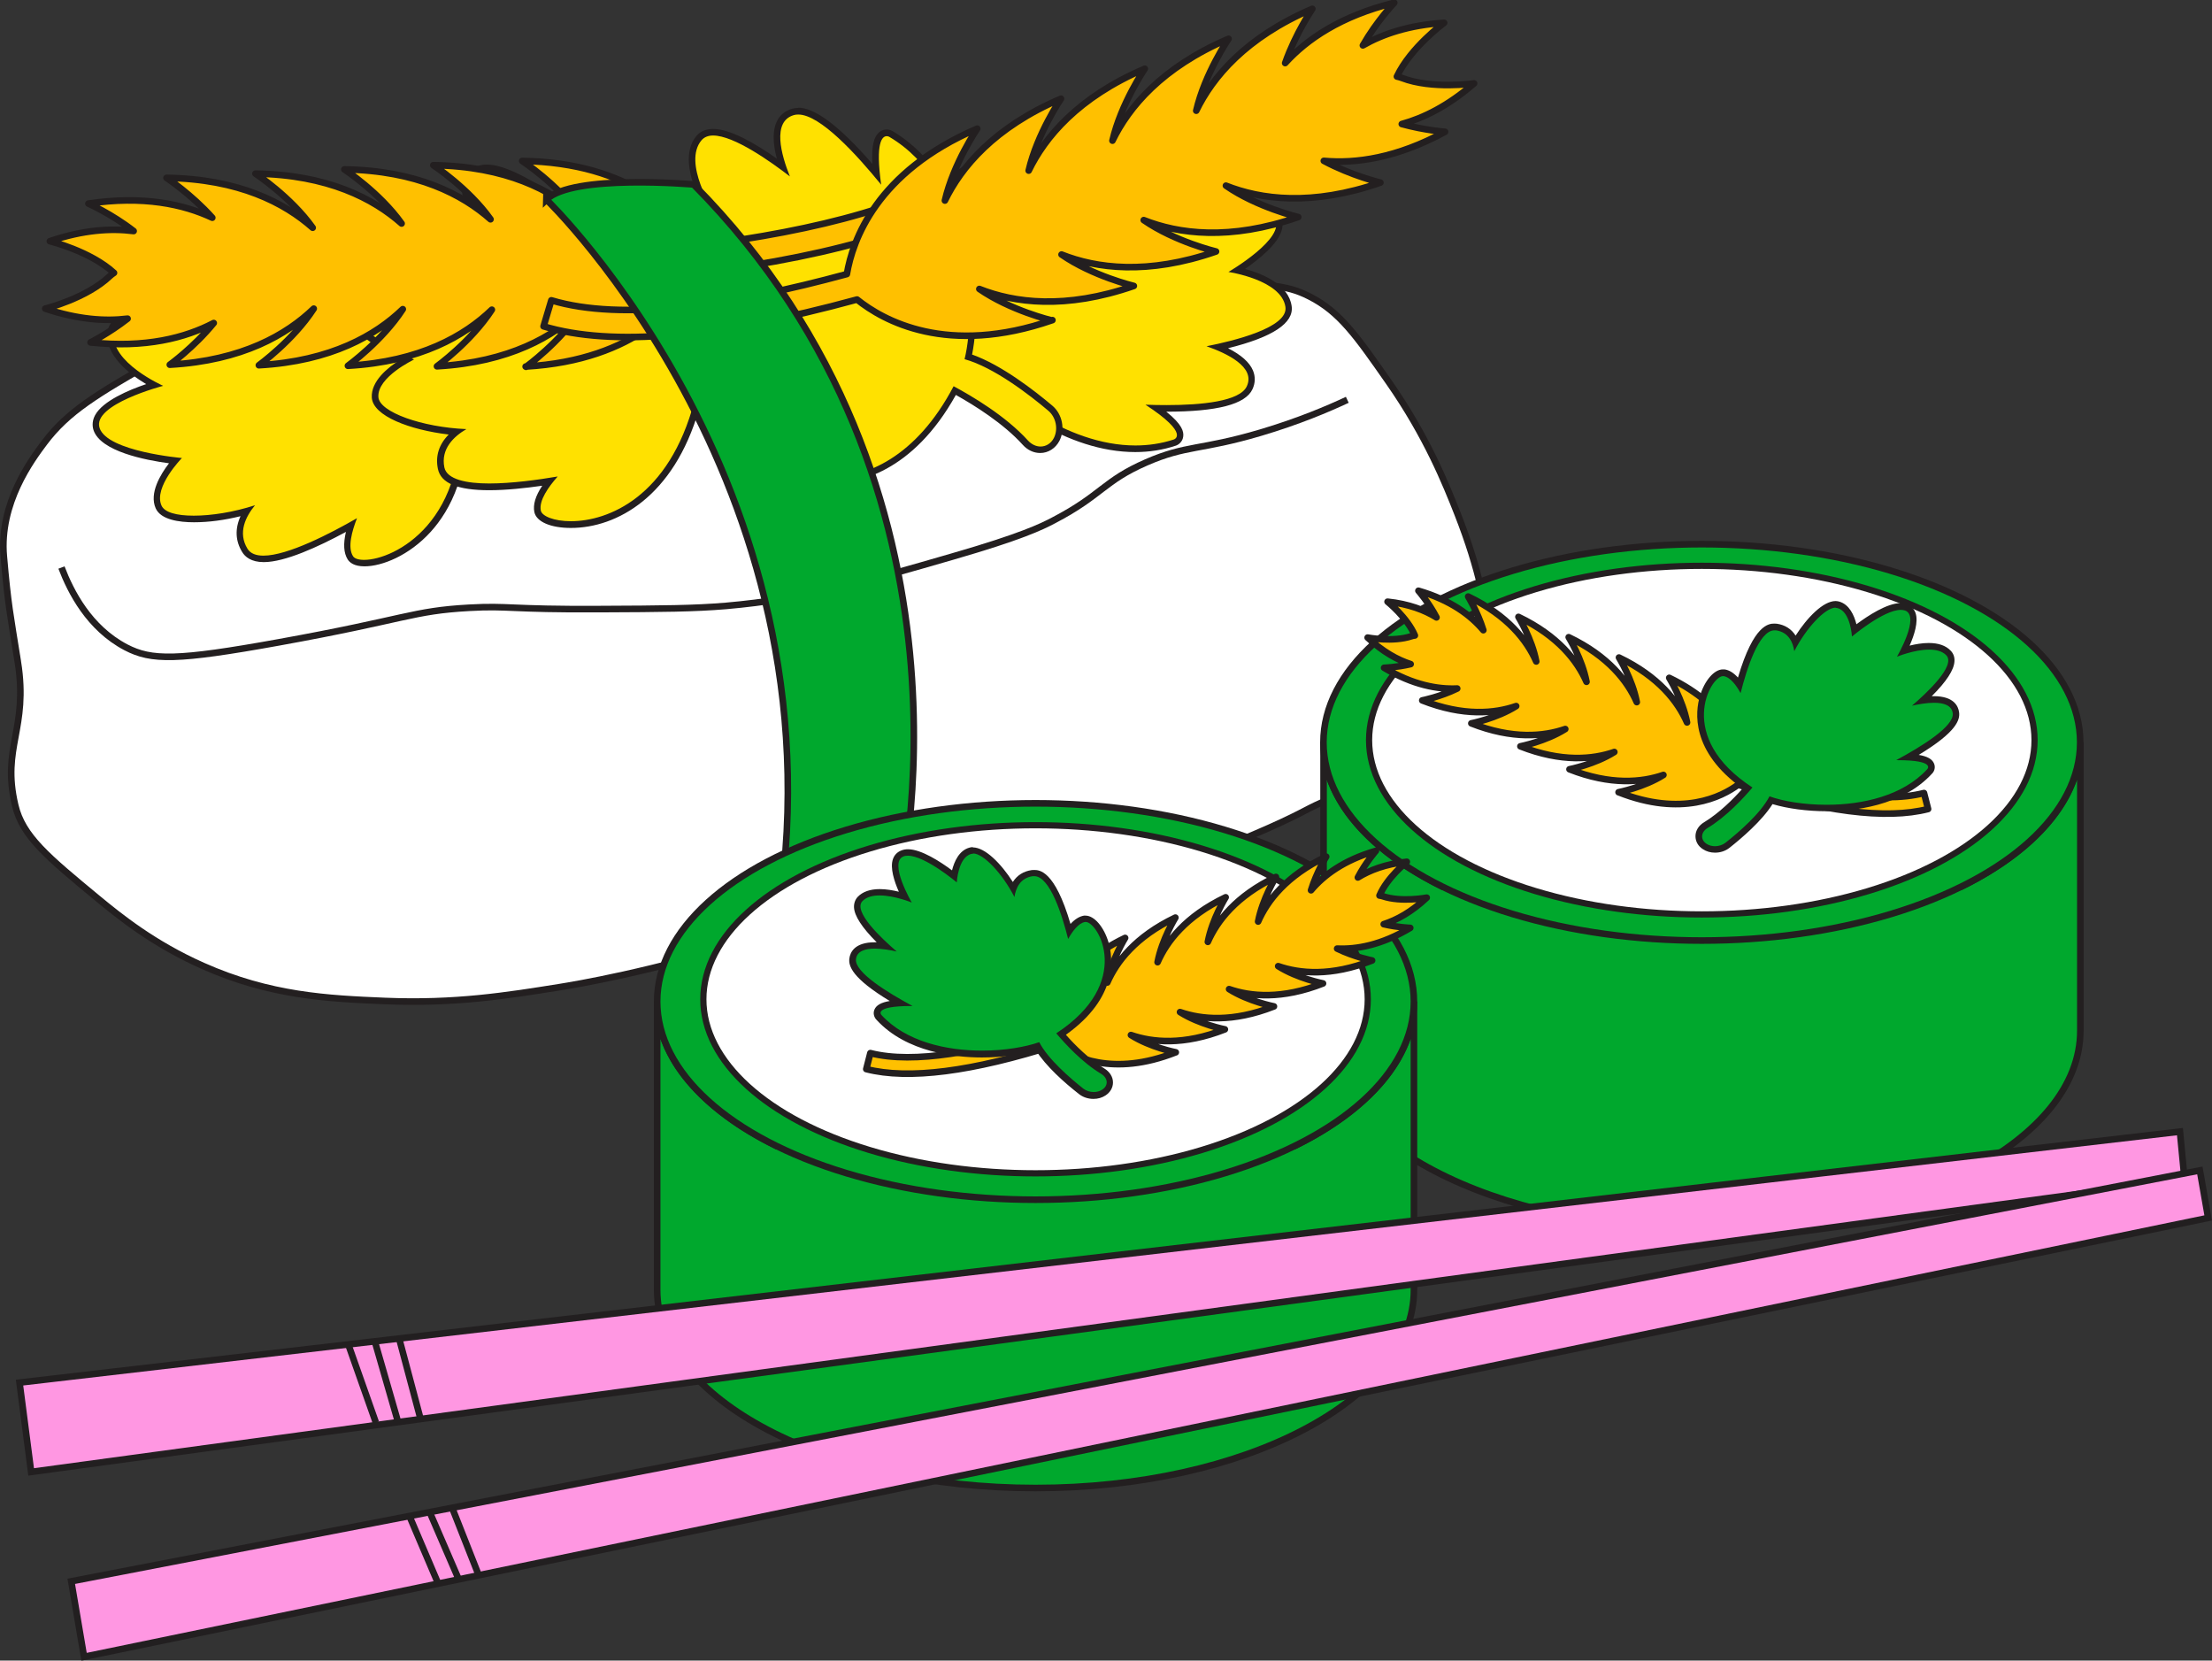 <?xml version="1.0" encoding="utf-8"?>
<svg xmlns="http://www.w3.org/2000/svg" viewBox="0 0 167.66 125.85">
  <rect x="0" y="0" width="167.66" height="125.85" fill="#333333" stroke="none"/>
  <defs>
    <style>.d,.e{fill:#00a82d;}.f{fill:#ffe100;}.g{fill:#231f20;}.h{stroke-width:.47px;}.h,.i,.e,.j,.k,.l,.m{stroke-miterlimit:10;}.h,.i,.e,.k,.n,.l{stroke:#231f20;}.h,.i,.k{fill:#fff;}.i{stroke-width:.47px;}.e,.j,.k,.n,.l,.m{stroke-width:.5px;}.j{fill:#ff97e2;}.j,.m{stroke:#221f20;}.n{fill:#ffc000;stroke-linejoin:round;}.l,.m{fill:none;}</style>
  </defs>
  <g id="a"/>
  <g id="b">
    <g id="c">
      <g>
        <g>
          <g>
            <path class="k" d="M1.35,50.15c.81,5.11-1.24,6.46-.2,10.87,.55,2.36,2.46,3.93,6.27,7.08,1.64,1.35,4.18,3.42,7.96,5.1,5.1,2.27,9.45,2.48,13.79,2.66,5.32,.22,9.24-.41,13.19-1.04,1.25-.2,7.04-1.16,14.66-3.57,6.39-2.03,5.77-2.45,8.88-3.01,6.51-1.17,7.5,1,14.33-.18,3.3-.57,6.26-1.62,9.8-2.88,1.19-.42,3.39-1.21,6.2-2.46,2.89-1.29,2.7-1.4,4.58-2.17,3.86-1.57,4.71-1.09,7.64-2.56,2.02-1.01,3.64-1.85,4.48-3.66,.66-1.42,.56-2.81,.23-4.88-.56-3.49-.99-6.18-2.68-10.5-.89-2.26-2.33-5.86-5.19-9.96-2.49-3.57-3.74-5.36-6.05-6.53-1.86-.94-3.07-.86-9.34-1.27-2.68-.17-5.35-.45-8.03-.6-9.37-.51-12.75-2.23-20.53-2.97-5.77-.55-11.5,.13-22.96,1.49-10.11,1.2-14.22,2.38-17.73,3.77-3.61,1.43-6.27,2.96-8.97,4.51-4.34,2.49-6.54,3.79-8.32,6.16-.95,1.27-3.43,4.57-3.07,8.62,.32,3.69,.48,4.34,1.06,7.98Z"/>
            <path class="l" d="M4.66,43.01c.7,1.84,2.1,4.59,4.89,6.05,1.94,1.01,3.84,1.02,11.58-.38,9.69-1.75,10.08-2.38,14.43-2.62,3.07-.17,2.94,.14,9.93,.1,4.76-.02,7.14-.04,9.53-.24,6.06-.53,10.48-1.8,17.17-3.74,5.16-1.49,6.76-2.26,7.68-2.75,3.66-1.91,3.76-2.97,7.02-4.39,3.05-1.33,4.09-.9,8.65-2.25,2.87-.85,5.13-1.81,6.58-2.49"/>
            <g>
              <path class="f" d="M27.6,42.69c-.53,0-.9-.14-1.07-.41-.31-.51-.29-1.33,.06-2.45-2.2,1.23-4.95,2.54-6.63,2.54-.68,0-1.16-.21-1.42-.64-.56-.9-.5-1.92,.15-2.98-1.38,.38-2.81,.6-4.01,.6-1.04,0-2.35-.16-2.68-.92-.52-1.18,.65-2.78,1.26-3.5-1.47-.17-5.42-.77-5.96-2.39-.1-.31-.07-.63,.1-.94,.62-1.15,3.09-2.04,4.27-2.4-1.15-.61-3.54-2.12-3.3-3.99,.14-1.12,1.8-1.69,4.92-1.69,.51,0,1.04,.01,1.6,.04-.97-.76-1.91-1.72-2.04-2.67-.06-.46,.07-.87,.38-1.24,.38-.44,1.06-.66,2.1-.66,1.64,0,3.91,.56,5.76,1.11-1.09-1.34-1.51-2.25-1.28-2.76,.13-.29,.41-.37,.56-.37,.15,0,.3-.01,.45-.01,6.83,0,12.21,6.97,13.71,10.9,.95-.27,2.17-.4,3.62-.4s2.8,.13,3.71,.24c.86,.1,1.61,.86,1.7,1.71,.04,.43-.08,.83-.34,1.12-.26,.29-.64,.45-1.06,.45-.14,0-.29-.02-.44-.06-1.17-.3-2.6-.46-4.27-.46-.93,0-1.77,.05-2.38,.1,.43,5.05-1.18,8-2.63,9.59-1.59,1.75-3.57,2.53-4.83,2.53Z"/>
              <path class="g" d="M20.81,17.22c6.75,0,12.2,7.13,13.55,10.95,1.08-.35,2.45-.46,3.78-.46s2.73,.12,3.68,.24c.75,.09,1.4,.75,1.48,1.49,.08,.75-.45,1.29-1.15,1.29-.12,0-.25-.02-.38-.05-1.38-.36-2.95-.47-4.33-.47-1.04,0-1.98,.06-2.65,.12,.9,9.18-4.9,12.1-7.19,12.1-.43,0-.74-.1-.85-.29-.41-.66-.08-1.88,.31-2.87-2,1.15-5.25,2.84-7.09,2.84-.55,0-.98-.15-1.21-.52-.75-1.22-.14-2.44,.57-3.3-1.63,.53-3.32,.79-4.64,.79s-2.22-.25-2.45-.77c-.62-1.39,1.55-3.6,1.55-3.6,0,0-5.64-.48-6.24-2.27-.6-1.79,4.82-3.2,4.82-3.2,0,0-4.03-1.78-3.74-4.02,.15-1.2,2.51-1.48,4.67-1.48,.91,0,1.78,.05,2.44,.1-1.44-.99-3.44-2.72-2.3-4.06,.35-.41,1.04-.57,1.91-.57,1.82,0,4.46,.7,6.51,1.35-2.96-3.36-1.46-3.37-1.46-3.37,.15,0,.3-.01,.45-.01m0-.5h0c-.16,0-.31,0-.47,.01-.26,0-.61,.16-.77,.52-.17,.38-.19,.99,.84,2.41-1.71-.48-3.64-.91-5.09-.91-1.11,0-1.86,.24-2.29,.74-.36,.42-.51,.91-.44,1.44,.1,.73,.62,1.52,1.55,2.36-.3,0-.59-.01-.87-.01-3.31,0-5,.63-5.16,1.91-.23,1.76,1.66,3.2,2.93,3.96-1.31,.44-3.28,1.27-3.87,2.35-.2,.37-.24,.77-.12,1.14,.54,1.61,3.92,2.27,5.72,2.51-.66,.86-1.51,2.27-1.01,3.41,.39,.88,1.8,1.06,2.91,1.06s2.3-.16,3.52-.46c-.43,.96-.39,1.88,.13,2.72,.21,.35,.67,.76,1.63,.76,1.6,0,4.1-1.14,6.23-2.29-.21,.91-.17,1.59,.13,2.08,.15,.24,.49,.53,1.28,.53,1.32,0,3.38-.81,5.02-2.62,1.45-1.6,3.08-4.54,2.71-9.53,.57-.04,1.31-.08,2.11-.08,1.64,0,3.05,.15,4.2,.45,.17,.04,.34,.07,.5,.07,.49,0,.94-.19,1.25-.54,.31-.35,.46-.81,.4-1.31-.1-.98-.93-1.82-1.91-1.93-.91-.11-2.3-.24-3.74-.24s-2.54,.12-3.47,.35c-1.63-4.02-7.03-10.85-13.86-10.85h0Z"/>
            </g>
            <g>
              <path class="f" d="M86.05,34.03c-5.12,0-10.3-3.89-12.34-6.64-1.86,1.12-4.83,1.7-6.47,1.95-.08,.01-.17,.02-.25,.02-.74,0-1.44-.47-1.7-1.14-.17-.43-.13-.88,.11-1.23,.25-.37,.68-.59,1.18-.6,2.14-.04,4.57-.8,5.97-1.32-1.96-5.28-.51-8.61,.53-10.13,1.15-1.68,2.74-2.59,3.64-2.59,.24,0,.42,.06,.55,.18,.4,.38,.59,1.1,.56,2.16,1.93-1.91,4.35-3.96,5.84-3.96,.34,0,.63,.1,.85,.31,.72,.66,.93,1.57,.62,2.66,1.77-1.06,3.67-1.74,4.89-1.74,.53,0,.91,.13,1.13,.4,.75,.91,.13,2.61-.24,3.42,.62-.1,1.75-.24,2.86-.24,1.6,0,2.61,.3,3.02,.9,.17,.26,.22,.55,.15,.88-.27,1.17-2.2,2.55-3.17,3.18,1.19,.27,3.65,1.03,3.89,2.74,.22,1.49-2.62,2.48-5.35,3.09,1.04,.44,2.09,1.06,2.43,1.86,.17,.4,.16,.81-.03,1.21-.49,1.05-2.55,1.56-6.3,1.56,0,0-.51,0-.76,0,1.68,1.2,1.83,1.78,1.78,2.12-.04,.3-.29,.44-.42,.48-.93,.31-1.93,.46-2.97,.46Z"/>
              <path class="g" d="M83.67,10.99c.27,0,.5,.08,.68,.24,.97,.9,.73,2.14,.31,3.07,1.93-1.27,4.1-2.09,5.37-2.09,.44,0,.77,.1,.94,.31,.89,1.08-.49,3.58-.49,3.58,0,0,1.68-.32,3.31-.32,1.21,0,2.39,.18,2.81,.79,.97,1.44-3.49,4.04-3.49,4.04,0,0,4.02,.59,4.32,2.65,.23,1.57-3.95,2.58-5.98,2.98,1.52,.53,3.74,1.57,3.05,3.04-.53,1.14-3.43,1.42-6.08,1.42-.55,0-1.1-.01-1.6-.03,3.46,2.26,2.14,2.64,2.14,2.64-.95,.31-1.93,.45-2.9,.45-5.24,0-10.41-4.08-12.27-6.73-1.79,1.18-4.87,1.78-6.58,2.04-.07,.01-.14,.02-.21,.02-.63,0-1.24-.4-1.47-.98-.3-.76,.21-1.47,1.05-1.49,2.31-.04,4.94-.91,6.29-1.42-3.32-8.6,2.14-12.62,3.85-12.62,.17,0,.3,.04,.38,.12,.52,.49,.53,1.66,.44,2.63,1.67-1.69,4.54-4.36,6.13-4.36m0-.5v0c-1.22,0-3.1,1.22-5.59,3.63-.05-.83-.26-1.41-.63-1.76-.12-.11-.35-.25-.72-.25-.99,0-2.63,.93-3.85,2.7-1.06,1.54-2.51,4.88-.65,10.12-1.41,.5-3.67,1.18-5.66,1.22-.58,0-1.08,.27-1.38,.71-.28,.42-.33,.96-.13,1.46,.3,.76,1.09,1.29,1.93,1.29,.1,0,.19,0,.29-.02,1.61-.24,4.47-.8,6.37-1.87,2.2,2.85,7.25,6.56,12.4,6.56,1.06,0,2.09-.16,3.05-.48,.24-.07,.53-.31,.58-.68,.06-.38-.07-.93-1.28-1.9h0c3.86,0,6-.56,6.53-1.7,.22-.47,.23-.96,.04-1.42-.26-.62-.89-1.18-1.89-1.69,3.39-.84,5.01-1.91,4.82-3.2-.24-1.63-2.19-2.44-3.53-2.81,1.06-.73,2.55-1.93,2.8-3.01,.09-.39,.03-.76-.18-1.08-.46-.68-1.52-1.01-3.22-1.01-.9,0-1.81,.09-2.46,.18,.37-.94,.75-2.38,.03-3.27-.27-.33-.71-.49-1.33-.49-1.15,0-2.87,.58-4.54,1.5,.12-.94-.15-1.75-.81-2.35-.27-.25-.61-.38-1.02-.38h0Z"/>
            </g>
            <g>
              <path class="f" d="M62.75,36.45c-1.77,0-3.11-.56-3.65-1.12-.2-.21-.3-.42-.29-.63,.02-.6,.49-1.28,1.4-2.01-3.72-.27-7.83-.99-7.78-2.83,.03-1.06,.63-1.88,1.76-2.41-2.9-.94-5.63-2.64-5.42-3.95,.21-1.27,2.07-1.96,2.98-2.23-1.14-.95-4.11-3.62-3.67-5.27,.18-.67,.84-1,1.99-1,1.21,0,2.68,.37,3.5,.61-.62-1.14-1.79-3.71-.57-5.15,.25-.29,.6-.43,1.06-.43,1.43,0,3.71,1.48,5.29,2.64-.39-1.17-.65-2.49-.23-3.35,.2-.42,.54-.69,1-.83,.12-.04,.25-.05,.39-.05,1.29,0,3.28,1.6,5.93,4.75-.16-1.53-.06-2.47,.29-2.88,.17-.19,.35-.23,.48-.23,.18,0,.32,.08,.35,.1,5.97,3.54,6.76,12.72,5.85,16.87,2.24,.71,4.84,2.73,6.21,3.89,.66,.56,.87,1.6,.48,2.36-.26,.49-.72,.79-1.24,.79-.42,0-.82-.19-1.14-.54-1.56-1.73-3.94-3.18-5.35-3.95-3.22,5.95-7.4,6.85-9.62,6.85Z"/>
              <path class="g" d="M60.51,8.68c1.65,0,4.41,3.02,6.28,5.32-.46-3.24,.09-3.68,.42-3.68,.12,0,.21,.06,.21,.06,6,3.55,6.68,12.81,5.69,16.84,2.23,.62,4.92,2.7,6.35,3.91,.58,.49,.76,1.39,.42,2.06-.22,.43-.61,.65-1.01,.65-.33,0-.67-.15-.95-.45-1.68-1.86-4.26-3.38-5.64-4.12-2.87,5.46-6.72,6.94-9.51,6.94-2.17,0-3.72-.89-3.7-1.49,.02-.77,.97-1.62,1.83-2.23-3-.18-8.26-.76-8.21-2.62,.04-1.43,1.22-2.11,2.28-2.44-3.25-.9-6.13-2.75-5.95-3.88,.25-1.5,3.27-2.16,3.27-2.16,0,0-4.45-3.51-3.97-5.33,.16-.61,.87-.82,1.74-.82,1.71,0,4.04,.79,4.04,.79,0,0-2.39-3.7-.92-5.41,.21-.24,.51-.35,.87-.35,1.59,0,4.38,1.99,5.82,3.1-.65-1.62-1.38-4.17,.31-4.65,.1-.03,.21-.04,.32-.04m0-.5c-.16,0-.32,.02-.46,.06-.53,.15-.93,.48-1.16,.96-.32,.66-.32,1.61,0,2.82-1.66-1.17-3.54-2.25-4.83-2.25-.67,0-1.05,.28-1.25,.52-1.16,1.35-.37,3.59,.27,4.92-.85-.22-2.02-.47-3.02-.47-1.58,0-2.08,.65-2.23,1.19-.44,1.65,2.03,4.05,3.4,5.24-1.02,.35-2.51,1.07-2.71,2.29-.23,1.38,2.26,3.04,5.04,4.04-.89,.56-1.36,1.36-1.39,2.35-.04,1.6,2.45,2.62,7.41,3.04-.68,.64-1.02,1.24-1.03,1.8,0,.19,.05,.49,.36,.81,.58,.59,1.99,1.19,3.83,1.19,2.25,0,6.45-.89,9.72-6.76,1.41,.79,3.61,2.16,5.07,3.78,.36,.4,.83,.62,1.32,.62,.61,0,1.16-.35,1.46-.92,.45-.88,.22-2.03-.54-2.67-1.35-1.14-3.86-3.09-6.08-3.87,.88-4.42,.05-13.33-6.02-16.93-.03-.02-.22-.13-.46-.13s-.49,.11-.67,.32c-.23,.26-.49,.78-.41,2.29-2.45-2.83-4.34-4.26-5.62-4.26h0Z"/>
            </g>
            <g>
              <path class="f" d="M43.24,39.74c-1.37,0-2.41-.42-2.53-1.01-.12-.59,.19-1.35,.91-2.28-1.36,.21-3.08,.42-4.57,.42-2.26,0-3.45-.46-3.65-1.42-.21-1.04,.19-1.98,1.17-2.74-3.04-.26-6.09-1.3-6.17-2.62-.08-1.28,1.57-2.38,2.4-2.85-1.32-.67-4.82-2.6-4.76-4.31,.03-1.1,1.44-1.65,4.17-1.65,.41,0,.79,.01,1.08,.03-.86-.97-2.59-3.21-1.72-4.88,.25-.49,.79-.73,1.6-.73,1.44,0,3.58,.79,5.09,1.44-.65-1.05-1.2-2.28-.98-3.21,.1-.45,.37-.8,.79-1.03,.22-.12,.49-.19,.8-.19,1.61,0,4.29,1.74,6.47,3.38-.11-.47-.08-.81,.08-1.04,.09-.14,.28-.3,.64-.3,1.21,0,3.67,1.93,3.95,2.15,5.76,1.81,5.51,5.87,5.28,9.45-.03,.55-.07,1.1-.08,1.64,2.34,.19,5.32,1.56,6.93,2.38,.77,.4,1.21,1.36,1,2.19-.17,.66-.69,1.08-1.34,1.08-.31,0-.63-.1-.92-.3-1.92-1.33-4.56-2.2-6.11-2.64-1.83,6.66-6.11,9.05-9.53,9.05Z"/>
              <path class="g" d="M36.87,12.96c1.71,0,4.77,2.11,6.95,3.81-.51-1.32-.29-1.77,.25-1.77,1.16,0,3.8,2.1,3.8,2.1,6.64,2.1,5.15,6.97,5.1,11.12,2.32,.1,5.4,1.52,7.07,2.37,.68,.35,1.05,1.18,.87,1.91-.15,.57-.59,.9-1.09,.9-.25,0-.52-.08-.77-.26-2.05-1.43-4.92-2.33-6.42-2.74-1.91,7.27-6.54,9.1-9.36,9.1-1.29,0-2.2-.39-2.28-.81-.15-.76,.58-1.79,1.28-2.58-1.46,.25-3.48,.53-5.19,.53s-3.21-.3-3.4-1.22c-.28-1.4,.71-2.34,1.67-2.9-3.36-.14-6.6-1.29-6.67-2.43-.1-1.52,2.7-2.84,2.7-2.84,0,0-5.13-2.41-5.07-4.29,.04-1.19,2.28-1.41,3.93-1.41,.95,0,1.7,.07,1.7,.07,0,0-3.16-3.06-2.12-5.06,.22-.43,.73-.6,1.38-.6,1.66,0,4.3,1.1,5.77,1.77-1-1.43-2.28-3.75-.75-4.6,.19-.11,.42-.16,.68-.16m0-.5c-.35,0-.66,.07-.92,.22-.48,.27-.79,.68-.91,1.19-.16,.72,.05,1.64,.64,2.75-1.54-.62-3.25-1.17-4.5-1.17-.91,0-1.52,.29-1.82,.86-.82,1.58,.45,3.58,1.38,4.73-.16,0-.34,0-.52,0-2.9,0-4.39,.64-4.43,1.9-.05,1.7,2.89,3.49,4.49,4.33-.92,.57-2.2,1.61-2.13,2.85,.09,1.4,2.89,2.45,5.83,2.8-.74,.75-1.02,1.63-.82,2.6,.22,1.09,1.49,1.62,3.89,1.62,1.3,0,2.76-.16,4.02-.34-.52,.78-.71,1.44-.6,1.99,.15,.74,1.23,1.21,2.77,1.21,3.47,0,7.8-2.37,9.71-8.99,1.56,.45,4,1.29,5.79,2.53,.33,.23,.69,.35,1.06,.35,.76,0,1.38-.5,1.58-1.27,.24-.96-.24-2.02-1.13-2.48-1.57-.8-4.44-2.13-6.78-2.39,.02-.45,.05-.92,.08-1.4,.23-3.65,.49-7.79-5.45-9.71-.6-.47-2.82-2.15-4.03-2.15h0c-.49,0-.74,.26-.85,.41-.12,.17-.18,.38-.19,.64-2.78-2.04-4.85-3.08-6.16-3.08h0Z"/>
            </g>
            <path class="n" d="M39.87,27.8s2.59-1.87,4.16-4.29c-2.03,1.96-5.41,3.94-10.91,4.25,0,0,2.59-1.87,4.16-4.29-2.03,1.96-5.41,3.94-10.91,4.25,0,0,2.59-1.87,4.16-4.29-2.03,1.96-5.41,3.94-10.91,4.25,0,0,2.59-1.87,4.16-4.29-2.03,1.96-5.41,3.94-10.91,4.25,0,0,1.82-1.31,3.33-3.16-2.14,1.12-5.17,1.92-9.34,1.47,0,0,1.37-.68,2.81-1.8-1.69,.21-3.77,.07-6.24-.76,0,0,3.12-.77,4.9-2.47,.1-.09,.2-.17,.31-.24-1.8-1.65-4.86-2.4-4.86-2.4,2.52-.86,4.63-.99,6.35-.77-1.67-1.3-3.43-2.08-3.43-2.08,4.14-.62,7.2,.04,9.39,1.07-1.59-1.78-3.47-3.02-3.47-3.02,5.51,.08,8.97,1.91,11.08,3.78-1.67-2.35-4.34-4.1-4.34-4.1,5.51,.08,8.97,1.91,11.08,3.78-1.67-2.35-4.34-4.1-4.34-4.1,5.51,.08,8.97,1.91,11.08,3.78-1.67-2.35-4.34-4.1-4.34-4.1,5.51,.08,8.97,1.91,11.08,3.78-1.67-2.35-4.34-4.1-4.34-4.1,8.31,.12,11.97,4.23,13.33,6.42,8.94-1.13,17.12-3.15,21.47-6.7l1.3,1.59c-4.19,3.41-11.82,5.81-22.74,7.18-1.22,2.22-4.68,6.61-13.1,7.09Z"/>
            <path class="n" d="M79.71,24.28s-3.11-.74-5.48-2.38c2.62,1.04,6.5,1.58,11.71-.23,0,0-3.11-.74-5.48-2.38,2.62,1.04,6.5,1.58,11.71-.23,0,0-3.11-.74-5.48-2.38,2.62,1.04,6.5,1.58,11.71-.23,0,0-3.11-.74-5.48-2.38,2.62,1.04,6.5,1.58,11.71-.23,0,0-2.18-.52-4.29-1.65,2.4,.22,5.51-.2,9.19-2.2,0,0-1.53-.11-3.28-.59,1.64-.45,3.51-1.37,5.48-3.08,0,0-3.18,.47-5.47-.41-.12-.05-.25-.08-.38-.11,1.04-2.21,3.58-4.07,3.58-4.07-2.66,.17-4.66,.85-6.16,1.71,1.05-1.84,2.38-3.23,2.38-3.23-4.07,1-6.64,2.78-8.27,4.57,.79-2.25,2.06-4.11,2.06-4.11-5.07,2.17-7.57,5.19-8.8,7.72,.65-2.81,2.45-5.45,2.45-5.45-5.07,2.17-7.57,5.19-8.8,7.72,.65-2.81,2.45-5.45,2.45-5.45-5.07,2.17-7.57,5.19-8.8,7.72,.65-2.81,2.45-5.45,2.45-5.45-5.07,2.17-7.57,5.19-8.8,7.72,.65-2.81,2.45-5.45,2.45-5.45-7.64,3.28-9.45,8.47-9.88,11.02-8.7,2.37-17.03,3.61-22.4,1.99l-.59,1.97c5.17,1.56,13.14,.87,23.76-2.03,1.98,1.59,6.84,4.33,14.81,1.56Z"/>
          </g>
          <path class="e" d="M41.41,15.12s23.21,22.36,17.36,55.45l9.35-2.99s7.43-30.39-15.55-53.6c0,0-9.18-.81-11.16,1.15Z"/>
        </g>
        <g>
          <path class="e" d="M148.67,67.19c-5.14-2.54-12.06-4.1-19.67-4.1s-14.54,1.56-19.67,4.1c-5.54-2.74-9.01-6.62-9.01-10.93v21.85c0,8.3,12.84,15.02,28.68,15.02s28.68-6.73,28.68-15.02v-21.85c0,4.31-3.46,8.19-9.01,10.93Z"/>
          <ellipse class="e" cx="128.99" cy="56.26" rx="28.68" ry="15.02"/>
          <ellipse class="i" cx="128.99" cy="56.09" rx="25.22" ry="13.21"/>
        </g>
        <g>
          <path class="e" d="M98.16,86.83c-5.14-2.54-12.06-4.1-19.67-4.1s-14.54,1.56-19.67,4.1c-5.54-2.74-9.01-6.62-9.01-10.93v21.85c0,8.3,12.84,15.02,28.68,15.02s28.68-6.73,28.68-15.02v-21.85c0,4.31-3.46,8.19-9.01,10.93Z"/>
          <ellipse class="e" cx="78.49" cy="75.9" rx="28.68" ry="15.02"/>
          <ellipse class="h" cx="78.49" cy="75.73" rx="25.18" ry="13.19"/>
        </g>
        <g>
          <g>
            <polygon class="j" points="165.23 85.76 1.48 104.78 2.36 111.55 165.58 89.39 165.23 85.76"/>
            <polygon class="j" points="166.74 88.7 5.4 119.84 6.37 125.56 167.37 92.3 166.74 88.7"/>
          </g>
          <line class="m" x1="26.41" y1="101.92" x2="28.49" y2="107.81"/>
          <line class="m" x1="31.03" y1="114.89" x2="33.19" y2="119.96"/>
          <line class="m" x1="28.42" y1="101.69" x2="30.14" y2="107.66"/>
          <line class="m" x1="32.6" y1="114.67" x2="34.76" y2="119.67"/>
          <line class="m" x1="30.28" y1="101.54" x2="31.85" y2="107.44"/>
          <line class="m" x1="34.31" y1="114.37" x2="36.25" y2="119.29"/>
        </g>
        <g>
          <path class="n" d="M122.68,60.04s1.91-.37,3.4-1.31c-1.62,.56-3.99,.8-7.12-.43,0,0,1.91-.37,3.4-1.31-1.62,.56-3.99,.8-7.12-.43,0,0,1.91-.37,3.4-1.31-1.62,.56-3.99,.8-7.12-.43,0,0,1.91-.37,3.4-1.31-1.62,.56-3.99,.8-7.12-.43,0,0,1.34-.26,2.65-.9-1.47,.07-3.35-.26-5.54-1.57,0,0,.93-.03,2.01-.28-.99-.32-2.1-.92-3.26-2.01,0,0,1.92,.37,3.34-.11,.08-.03,.16-.04,.24-.05-.58-1.37-2.07-2.56-2.07-2.56,1.61,.17,2.82,.64,3.71,1.19-.59-1.14-1.37-2.02-1.37-2.02,2.45,.71,3.97,1.86,4.92,2.99-.43-1.39-1.15-2.55-1.15-2.55,3.03,1.45,4.47,3.35,5.16,4.92-.33-1.73-1.35-3.38-1.35-3.38,3.03,1.45,4.47,3.35,5.16,4.92-.33-1.73-1.35-3.38-1.35-3.38,3.03,1.45,4.47,3.35,5.16,4.92-.33-1.73-1.35-3.38-1.35-3.38,3.03,1.45,4.47,3.35,5.16,4.92-.33-1.73-1.35-3.38-1.35-3.38,4.56,2.19,5.54,5.39,5.73,6.95,5.23,1.66,10.27,2.63,13.58,1.78l.31,1.21c-3.19,.82-8.02,.2-14.4-1.84-1.24,.92-4.27,2.46-9.05,.57Z"/>
          <g>
            <path class="d" d="M130,64.38c-.29,0-.56-.07-.78-.22-.29-.19-.46-.47-.45-.78,0-.33,.2-.64,.54-.85,1.28-.77,2.47-2.01,3.16-2.81-4.06-2.76-3.71-5.73-3.36-6.9,.31-1.03,.97-1.84,1.5-1.84,.45,.06,.86,.37,1.24,.92,.79-2.91,1.69-4.38,2.67-4.38,.05,0,.09,0,.14,.01,.69,.1,1.18,.5,1.43,1.16,.87-1.47,2.17-2.88,3.05-2.88,.07,0,.14,0,.21,.03,.81,.23,1.11,1.29,1.21,1.92,.73-.57,2.42-1.79,3.5-1.79,.15,0,.29,.02,.42,.07,.23,.09,.4,.26,.49,.51,.26,.73-.29,2.02-.67,2.78,.5-.16,1.23-.34,1.92-.34s1.15,.17,1.48,.51c.16,.16,.23,.38,.22,.62-.04,.81-1.08,1.98-2.16,2.97,.31-.04,.58-.06,.84-.06,1.27,0,1.61,.55,1.67,1,.04,.31,.16,1.23-3.6,3.37,1.32,.08,1.61,.34,1.71,.58,.09,.22-.02,.42-.1,.5-2.21,2.41-5.84,2.77-7.81,2.77-1.53,0-3.08-.22-4.21-.58-.75,1.29-2.37,2.68-3.3,3.41-.26,.2-.59,.31-.94,.31Z"/>
            <path class="g" d="M139.15,46.07s.1,0,.14,.02c.98,.27,1.08,2.15,1.08,2.15,0,0,2.39-2.02,3.7-2.02,.12,0,.23,.02,.33,.05,1.17,.44-.62,3.5-.62,3.5,0,0,1.31-.54,2.44-.54,.51,0,.99,.11,1.3,.43,.75,.78-1.48,2.86-2.6,3.82,.5-.11,1.12-.22,1.67-.22,.73,0,1.34,.19,1.42,.79,.13,1-2.41,2.55-4.29,3.56h.1c2.93,0,2.26,.68,2.26,.68-1.86,2.03-4.93,2.7-7.63,2.7-1.73,0-3.31-.27-4.33-.64-.67,1.3-2.36,2.75-3.34,3.52-.22,.17-.51,.26-.79,.26-.23,0-.46-.06-.64-.18-.48-.31-.44-.89,.08-1.2,1.43-.86,2.75-2.3,3.4-3.07-5.87-3.82-3.19-8.44-2.23-8.44,.01,0,.03,0,.04,0,.52,.08,.98,.72,1.29,1.29,.44-1.75,1.37-4.76,2.57-4.76,.03,0,.07,0,.11,0,.96,.14,1.29,.91,1.39,1.58,.91-1.78,2.35-3.3,3.13-3.3m0-.5h0c-.93,0-2.14,1.23-3.03,2.62-.32-.5-.8-.81-1.42-.9-.06,0-.12-.01-.18-.01h0c-.41,0-1.57,.02-2.77,4.09-.33-.36-.66-.57-1.02-.62h-.12c-.66,0-1.39,.84-1.74,2.01-.36,1.19-.72,4.2,3.23,7.02-.69,.78-1.77,1.86-2.91,2.55-.42,.25-.66,.64-.66,1.06,0,.4,.2,.76,.57,.99,.26,.17,.57,.26,.91,.26,.41,0,.8-.13,1.1-.37,.9-.71,2.45-2.03,3.26-3.31,1.13,.34,2.63,.54,4.1,.54,2.01,0,5.72-.37,8-2.86,.16-.16,.27-.46,.14-.76-.14-.33-.5-.54-1.16-.65,2.87-1.73,3.14-2.66,3.06-3.23-.06-.46-.39-1.22-1.92-1.22-.05,0-.1,0-.15,0,1.11-1.11,1.69-1.99,1.72-2.65,.02-.31-.08-.59-.29-.8-.37-.39-.93-.58-1.66-.58-.49,0-1.01,.09-1.45,.2,.35-.79,.68-1.81,.45-2.47-.11-.31-.33-.54-.64-.66-.15-.06-.32-.09-.5-.09-1.02,0-2.48,.96-3.34,1.6-.17-.67-.53-1.5-1.31-1.72-.09-.02-.18-.04-.27-.04h0Z"/>
          </g>
        </g>
        <g>
          <path class="n" d="M89.12,79.75s-1.91-.37-3.4-1.31c1.62,.56,3.99,.8,7.12-.43,0,0-1.91-.37-3.4-1.31,1.62,.56,3.99,.8,7.12-.43,0,0-1.91-.37-3.4-1.31,1.62,.56,3.99,.8,7.12-.43,0,0-1.91-.37-3.4-1.31,1.62,.56,3.99,.8,7.12-.43,0,0-1.34-.26-2.65-.9,1.47,.07,3.35-.26,5.54-1.57,0,0-.93-.03-2.01-.28,.99-.32,2.1-.92,3.26-2.01,0,0-1.92,.37-3.34-.11-.08-.03-.16-.04-.24-.05,.58-1.37,2.07-2.56,2.07-2.56-1.61,.17-2.82,.64-3.71,1.19,.59-1.14,1.37-2.02,1.37-2.02-2.45,.71-3.97,1.86-4.92,2.99,.43-1.39,1.15-2.55,1.15-2.55-3.03,1.45-4.47,3.35-5.16,4.92,.33-1.73,1.35-3.38,1.35-3.38-3.03,1.45-4.47,3.35-5.16,4.92,.33-1.73,1.35-3.38,1.35-3.38-3.03,1.45-4.47,3.35-5.16,4.92,.33-1.73,1.35-3.38,1.35-3.38-3.03,1.45-4.47,3.35-5.16,4.92,.33-1.73,1.35-3.38,1.35-3.38-4.56,2.19-5.54,5.39-5.73,6.95-5.23,1.66-10.27,2.63-13.58,1.78l-.31,1.21c3.19,.82,8.02,.2,14.4-1.84,1.24,.92,4.27,2.46,9.05,.57Z"/>
          <g>
            <path class="d" d="M82.9,82.99c-.35,0-.69-.11-.94-.31-.93-.73-2.55-2.12-3.3-3.41-1.13,.37-2.68,.58-4.21,.58-1.97,0-5.6-.36-7.81-2.78-.08-.08-.19-.28-.1-.5,.1-.24,.4-.5,1.71-.58-3.76-2.14-3.64-3.05-3.6-3.36,.06-.46,.4-1,1.67-1,.25,0,.53,.02,.84,.06-1.08-.99-2.12-2.16-2.16-2.97-.01-.24,.06-.46,.22-.62,.32-.34,.82-.51,1.48-.51s1.41,.18,1.92,.34c-.38-.76-.93-2.05-.67-2.78,.09-.24,.26-.42,.49-.51,.12-.05,.26-.07,.42-.07,1.08,0,2.77,1.22,3.5,1.79,.11-.63,.4-1.69,1.21-1.92,.06-.02,.13-.03,.21-.03,.88,0,2.18,1.41,3.05,2.88,.26-.66,.75-1.06,1.43-1.16,.05,0,.09-.01,.14-.01,.98,0,1.87,1.47,2.67,4.38,.38-.55,.77-.85,1.16-.91h0c.61,0,1.27,.81,1.57,1.84,.35,1.16,.69,4.13-3.36,6.9,.69,.79,1.88,2.04,3.16,2.81,.34,.2,.54,.51,.54,.85,0,.31-.16,.59-.45,.78-.22,.14-.49,.22-.78,.22Z"/>
            <path class="g" d="M73.76,64.68c.78,0,2.22,1.52,3.13,3.3,.1-.67,.43-1.44,1.39-1.58,.04,0,.07,0,.11,0,1.2,0,2.13,3.01,2.57,4.76,.32-.57,.78-1.21,1.29-1.29,.01,0,.03,0,.04,0,.96,0,3.63,4.61-2.23,8.44,.65,.77,1.96,2.21,3.4,3.07,.53,.32,.57,.89,.08,1.2h0c-.18,.12-.41,.18-.64,.18-.28,0-.57-.09-.79-.26-.97-.77-2.67-2.22-3.34-3.52-1.02,.36-2.6,.64-4.33,.64-2.7,0-5.77-.67-7.63-2.7,0,0-.67-.68,2.26-.68h.1c-1.88-1.01-4.42-2.56-4.29-3.56,.08-.6,.69-.79,1.42-.79,.55,0,1.17,.11,1.67,.22-1.12-.96-3.35-3.04-2.6-3.82,.31-.32,.79-.43,1.3-.43,1.14,0,2.44,.54,2.44,.54,0,0-1.79-3.06-.62-3.5,.1-.04,.21-.05,.33-.05,1.3,0,3.7,2.02,3.7,2.02,0,0,.1-1.88,1.08-2.15,.04-.01,.09-.02,.14-.02m0-.5c-.09,0-.19,.01-.27,.04-.78,.22-1.14,1.05-1.31,1.72-.86-.64-2.32-1.6-3.34-1.6-.18,0-.35,.03-.5,.09-.31,.12-.53,.34-.64,.66-.23,.66,.1,1.68,.45,2.47-.44-.11-.96-.2-1.45-.2-.73,0-1.29,.2-1.66,.58-.2,.21-.3,.49-.29,.8,.03,.65,.61,1.54,1.72,2.65-.05,0-.1,0-.15,0-1.53,0-1.86,.77-1.92,1.22-.08,.57,.2,1.5,3.06,3.23-.66,.11-1.02,.32-1.16,.65-.13,.3-.01,.61,.16,.78,2.27,2.47,5.98,2.85,7.98,2.85,1.47,0,2.96-.2,4.1-.54,.76,1.21,2.16,2.45,3.26,3.31,.3,.24,.69,.37,1.1,.37,.34,0,.65-.09,.91-.26,.37-.24,.57-.6,.57-.99,0-.42-.25-.81-.66-1.06-1.14-.69-2.22-1.77-2.91-2.55,3.95-2.81,3.58-5.82,3.23-7.01-.35-1.17-1.08-2.02-1.74-2.02h-.12c-.35,.06-.69,.27-1.02,.63-1.2-4.09-2.37-4.09-2.77-4.09-.06,0-.12,0-.18,.01-.62,.09-1.1,.4-1.42,.9-.89-1.39-2.1-2.62-3.03-2.62h0Z"/>
          </g>
        </g>
      </g>
    </g>
  </g>
</svg>